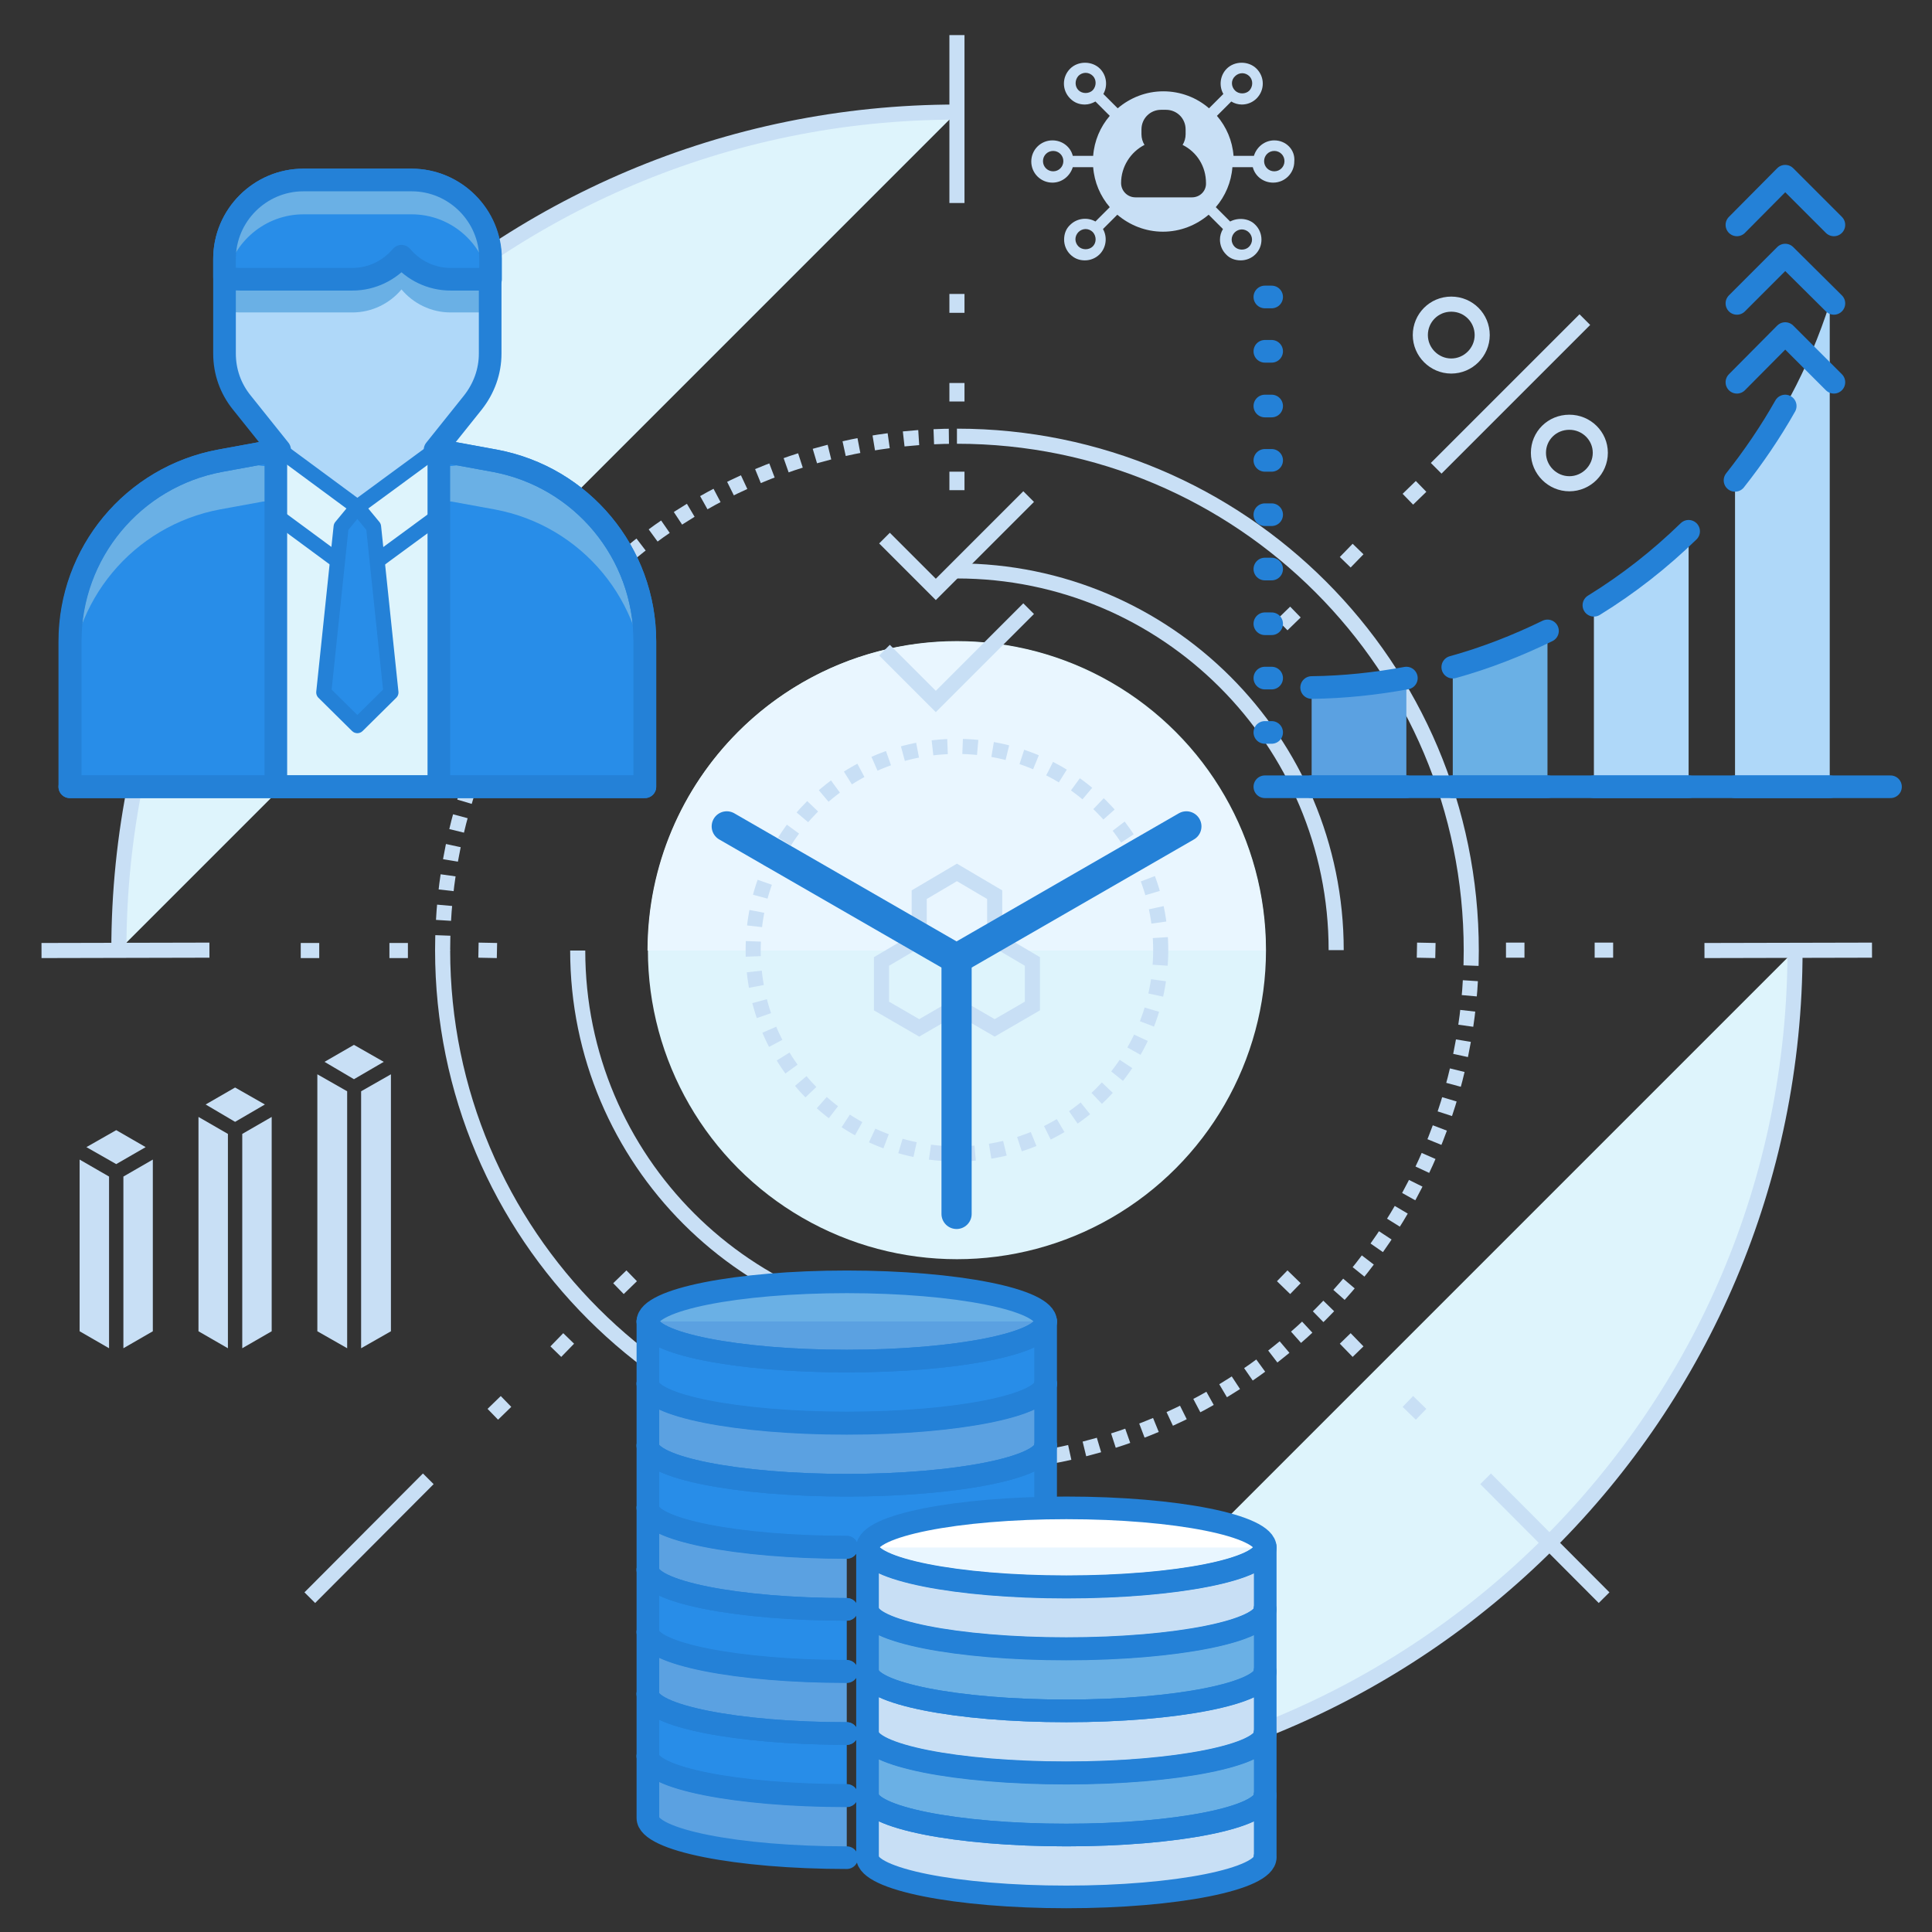 <?xml version="1.0" ?><!DOCTYPE svg  PUBLIC '-//W3C//DTD SVG 1.1//EN'  'http://www.w3.org/Graphics/SVG/1.1/DTD/svg11.dtd'><svg id="Layer_1" style="enable-background:new 0 0 512 512;" version="1.1" viewBox="0 0 512 512" xml:space="preserve" xmlns="http://www.w3.org/2000/svg" xmlns:xlink="http://www.w3.org/1999/xlink"><rect x="0" y="0" width="512" height="512" fill="#333333" stroke="none"/><style type="text/css">
	.st0{fill:none;stroke:#2481D7;stroke-width:8;stroke-linecap:round;stroke-linejoin:round;stroke-miterlimit:10;}
	.st1{fill:#DEF4FC;}
	.st2{fill:#AFD8F9;}
	.st3{fill:#5BA1E1;}
	.st4{fill:none;stroke:#2481D7;stroke-width:6;stroke-linecap:round;stroke-linejoin:round;stroke-miterlimit:10;}
	.st5{fill:#288DE8;}
	.st6{fill:#C8DFF5;}
	.st7{fill:#E9F6FF;}
	.st8{fill:none;stroke:#2481D7;stroke-width:4;stroke-linecap:round;stroke-linejoin:round;stroke-miterlimit:10;}
	.st9{fill:none;stroke:#2481D7;stroke-width:14;stroke-linejoin:round;stroke-miterlimit:10;}
	.st10{fill:none;stroke:#2481D7;stroke-width:14;stroke-linecap:square;stroke-linejoin:round;stroke-miterlimit:10;}
	.st11{fill:#6AB0E5;}
	.st12{fill:none;stroke:#C8DFF5;stroke-width:4;stroke-miterlimit:10;}
	.st13{fill:none;stroke:#C8DFF5;stroke-width:4;stroke-miterlimit:10;stroke-dasharray:3.969,3.969;}
	.st14{fill:none;stroke:#C8DFF5;stroke-width:4;stroke-miterlimit:10;stroke-dasharray:4.005,4.005;}
	.st15{fill:#2481D7;}
	.st16{fill:none;stroke:#C8DFF5;stroke-width:4;stroke-linecap:square;stroke-miterlimit:10;}
	.st17{fill:none;stroke:#C8DFF5;stroke-width:4;stroke-linecap:round;stroke-miterlimit:10;}
	.st18{fill:#FFFFFF;}
	.st19{fill:none;stroke:#C8DFF5;stroke-width:4;stroke-miterlimit:10;stroke-dasharray:4,4;}
	.st20{fill:none;stroke:#2481D7;stroke-width:8;stroke-linejoin:round;stroke-miterlimit:10;}
	.st21{fill:none;stroke:#C8DFF5;stroke-width:4;stroke-miterlimit:10;stroke-dasharray:4.02,4.02;}
	.st22{fill:none;stroke:#C8DFF5;stroke-width:4;stroke-miterlimit:10;stroke-dasharray:4.02,4.02;}
	.st23{fill:none;stroke:#C8DFF5;stroke-width:4;stroke-miterlimit:10;stroke-dasharray:3.912,3.912;}
	.st24{fill:none;stroke:#C8DFF5;stroke-width:4;stroke-miterlimit:10;stroke-dasharray:3.912,3.912;}
	.st25{fill:#AAD2F9;}
	.st26{fill:none;stroke:#C8DFF5;stroke-width:4;stroke-miterlimit:10;stroke-dasharray:4.053,4.053;}
	.st27{fill:none;stroke:#C8DFF5;stroke-width:4;stroke-miterlimit:10;stroke-dasharray:3.915,3.915;}
	.st28{fill:none;stroke:#C8DFF5;stroke-width:4;stroke-miterlimit:10;stroke-dasharray:3.675,3.675;}
	.st29{fill:none;stroke:#C8DFF5;stroke-width:4;stroke-miterlimit:10;stroke-dasharray:4.052,4.052;}
	.st30{fill:none;stroke:#C8DFF5;stroke-width:4;stroke-miterlimit:10;stroke-dasharray:3.915,3.915;}
	.st31{fill:none;stroke:#C8DFF5;stroke-width:4;stroke-miterlimit:10;stroke-dasharray:4.191,4.191;}
	.st32{fill:none;stroke:#2481D7;stroke-width:8;stroke-linecap:square;stroke-linejoin:round;stroke-miterlimit:10;}
	.st33{fill:none;stroke:#C8DFF5;stroke-width:4;stroke-miterlimit:10;stroke-dasharray:3.94,3.94;}
	.st34{fill:none;stroke:#C8DFF5;stroke-width:4;stroke-miterlimit:10;stroke-dasharray:3.94,3.94;}
	.st35{fill:none;stroke:#C8DFF5;stroke-width:4;stroke-miterlimit:10;stroke-dasharray:3.98,3.98;}
	.st36{fill:none;stroke:#2481D7;stroke-width:6;stroke-linejoin:round;stroke-miterlimit:10;}
	.st37{fill:none;stroke:#2481D7;stroke-width:6;stroke-linecap:square;stroke-linejoin:round;stroke-miterlimit:10;}
	.st38{fill:none;stroke:#C8DFF5;stroke-width:4;stroke-miterlimit:10;stroke-dasharray:3.991,3.991;}
	.st39{fill:none;stroke:#C8DFF5;stroke-width:4;stroke-miterlimit:10;stroke-dasharray:3.991,3.991;}
	.st40{fill:none;stroke:#C8DFF5;stroke-width:4;stroke-miterlimit:10;stroke-dasharray:4.023,4.023;}
	.st41{fill:none;stroke:#C8DFF5;stroke-width:4;stroke-miterlimit:10;stroke-dasharray:3.958,3.958;}
	.st42{fill:none;stroke:#C8DFF5;stroke-width:4;stroke-miterlimit:10;stroke-dasharray:3.958,3.958;}
	.st43{fill:none;stroke:#C8DFF5;stroke-width:4;stroke-miterlimit:10;stroke-dasharray:3.981,3.981;}
	.st44{fill:none;stroke:#C8DFF5;stroke-width:4;stroke-miterlimit:10;stroke-dasharray:3.981,3.981;}
	.st45{fill:none;stroke:#C8DFF5;stroke-width:4;stroke-miterlimit:10;stroke-dasharray:4.007,4.007;}
	.st46{fill:none;stroke:#C8DFF5;stroke-width:4;stroke-miterlimit:10;stroke-dasharray:4.008,4.008;}
	.st47{fill:none;stroke:#C8DFF5;stroke-width:4;stroke-miterlimit:10;stroke-dasharray:3.98,3.98;}
	.st48{fill:none;stroke:#C8DFF5;stroke-width:4;stroke-miterlimit:10;stroke-dasharray:4.014,4.014;}
	.st49{fill:none;stroke:#C8DFF5;stroke-width:4;stroke-miterlimit:10;stroke-dasharray:3.941,3.941;}
	.st50{fill:none;stroke:#C8DFF5;stroke-width:4;stroke-miterlimit:10;stroke-dasharray:3.999,3.999;}
	.st51{fill:none;stroke:#C8DFF5;stroke-width:4;stroke-miterlimit:10;stroke-dasharray:3.982,3.982;}
	.st52{fill:none;stroke:#C8DFF5;stroke-width:4;stroke-miterlimit:10;stroke-dasharray:3.991,3.991;}
</style><g><g><g><g><path class="st1" d="M475.7,251.8c0,122.7-99.5,222.1-222.1,222.1"/><path class="st1" d="M31.5,251.8c0-122.7,99.5-222.1,222.1-222.1"/></g><g><g><line class="st12" x1="253.6" x2="253.6" y1="9.3" y2="53.8"/><line class="st12" x1="253.6" x2="253.6" y1="77.9" y2="82.9"/><line class="st12" x1="253.6" x2="253.6" y1="101.5" y2="106.4"/><line class="st12" x1="253.6" x2="253.6" y1="125" y2="129.9"/></g><g><line class="st12" x1="253.6" x2="253.6" y1="494.4" y2="449.9"/><line class="st12" x1="253.6" x2="253.6" y1="425.8" y2="420.9"/><line class="st12" x1="253.6" x2="253.6" y1="402.2" y2="397.3"/><line class="st12" x1="253.6" x2="253.6" y1="378.7" y2="373.8"/></g></g><g><g><line class="st12" x1="376.6" x2="373.1" y1="128.9" y2="132.3"/><line class="st12" x1="359.9" x2="356.5" y1="145.5" y2="149"/><line class="st12" x1="343.3" x2="339.8" y1="162.2" y2="165.6"/></g><g><line class="st12" x1="82.1" x2="113.5" y1="423.4" y2="391.9"/><line class="st12" x1="130.6" x2="134.1" y1="374.8" y2="371.4"/><line class="st12" x1="147.3" x2="150.7" y1="358.2" y2="354.7"/><line class="st12" x1="163.9" x2="167.4" y1="341.5" y2="338.1"/></g></g><g><g><line class="st12" x1="496.1" x2="451.7" y1="251.8" y2="251.9"/><line class="st12" x1="427.5" x2="422.6" y1="251.8" y2="251.8"/><line class="st12" x1="404" x2="399.1" y1="251.8" y2="251.8"/><line class="st12" x1="380.4" x2="375.5" y1="251.9" y2="251.8"/></g><g><line class="st12" x1="11" x2="55.5" y1="251.9" y2="251.8"/><line class="st12" x1="79.7" x2="84.6" y1="251.9" y2="251.9"/><line class="st12" x1="103.2" x2="108.1" y1="251.9" y2="251.9"/><line class="st12" x1="126.8" x2="131.7" y1="251.8" y2="251.9"/></g></g><g><g><line class="st12" x1="425.1" x2="393.7" y1="423.4" y2="391.9"/><line class="st12" x1="376.6" x2="373.1" y1="374.8" y2="371.4"/><line class="st12" x1="359.9" x2="356.5" y1="358.2" y2="354.7"/><line class="st12" x1="343.3" x2="339.8" y1="341.5" y2="338.1"/></g><g><line class="st12" x1="82.1" x2="113.5" y1="80.3" y2="111.8"/><line class="st12" x1="130.6" x2="134.1" y1="128.9" y2="132.3"/><line class="st12" x1="147.3" x2="150.7" y1="145.5" y2="149"/><line class="st12" x1="163.9" x2="167.4" y1="162.2" y2="165.6"/></g></g><g><path class="st12" d="M475.7,251.8c0,122.7-99.5,222.1-222.1,222.1"/><path class="st12" d="M31.5,251.8c0-122.7,99.5-222.1,222.1-222.1"/></g><g><path class="st12" d="M253.6,352.4c-55.5,0-100.5-45-100.5-100.5"/><path class="st12" d="M253.6,151.3c55.5,0,100.5,45,100.5,100.5"/></g></g><circle class="st1" cx="253.6" cy="251.8" r="81.9"/><path class="st7" d="M171.6,251.9c0-45.3,36.7-81.9,81.9-81.9s81.9,36.7,81.9,81.9"/><g><polygon class="st12" points="243.6,237.1 253.6,231.2 263.6,237.1 263.6,248.9 253.6,254.8 243.6,248.9     "/><polygon class="st12" points="253.6,254.8 263.6,248.9 273.6,254.8 273.6,266.6 263.6,272.4 253.6,266.6     "/><polygon class="st12" points="233.6,254.8 243.6,248.9 253.6,254.8 253.6,266.6 243.6,272.4 233.6,266.6     "/></g><circle class="st19" cx="253.6" cy="251.8" r="54"/><g><path class="st19" d="M117.3,251.9c0-75.3,61-136.3,136.3-136.3"/><path class="st19" d="M389.9,251.9c0,75.3-61,136.3-136.3,136.3"/></g><g><path class="st12" d="M253.6,388.1c-75.3,0-136.3-61-136.3-136.3"/><path class="st12" d="M253.6,115.6c75.3,0,136.3,61,136.3,136.3"/></g><g><polyline class="st0" points="314.4,219 253.5,254.1 192.6,219     "/><line class="st0" x1="253.5" x2="253.5" y1="254.1" y2="321.7"/></g><g><g><g><ellipse class="st11" cx="224.4" cy="350.2" rx="52.7" ry="10.5"/><path class="st3" d="M171.7,350.2c0,5.8,23.6,10.5,52.7,10.5c29.1,0,52.7-4.7,52.7-10.5H171.7z"/><g><path class="st5" d="M224.4,360.7c-29.1,0-52.7-4.7-52.7-10.5v16.4c0,5.8,23.6,10.5,52.7,10.5c29.1,0,52.7-4.7,52.7-10.5         v-16.4C277.1,356,253.5,360.7,224.4,360.7z"/></g><g><path class="st3" d="M224.4,377.2c-29.1,0-52.7-4.7-52.7-10.5v16.4c0,5.8,23.6,10.5,52.7,10.5c29.1,0,52.7-4.7,52.7-10.5         v-16.4C277.1,372.5,253.5,377.2,224.4,377.2z"/></g><g><path class="st5" d="M277.1,399.5v-16.4c0,5.8-23.6,10.5-52.7,10.5c-29.1,0-52.7-4.7-52.7-10.5v16.4         c0,5.8,23.6,10.5,52.7,10.5"/></g><g><path class="st3" d="M224.4,410.1c-29.1,0-52.7-4.7-52.7-10.5V416c0,5.8,23.6,10.5,52.7,10.5"/></g><g><path class="st5" d="M224.4,426.5c-29.1,0-52.7-4.7-52.7-10.5v16.4c0,5.8,23.6,10.5,52.7,10.5"/></g><g><path class="st3" d="M224.4,443c-29.1,0-52.7-4.7-52.7-10.5v16.4c0,5.8,23.6,10.5,52.7,10.5"/></g><g><path class="st5" d="M224.4,459.4c-29.1,0-52.7-4.7-52.7-10.5v16.4c0,5.8,23.6,10.5,52.7,10.5"/></g><g><path class="st3" d="M224.4,475.9c-29.1,0-52.7-4.7-52.7-10.5v16.4c0,5.8,23.6,10.5,52.7,10.5"/></g></g><g><ellipse class="st18" cx="282.6" cy="410.1" rx="52.7" ry="10.5"/><path class="st7" d="M229.9,410.1c0,5.8,23.6,10.5,52.7,10.5c29.1,0,52.7-4.7,52.7-10.5H229.9z"/><g><path class="st6" d="M282.6,420.5c-29.1,0-52.7-4.7-52.7-10.5v16.4c0,5.8,23.6,10.5,52.7,10.5c29.1,0,52.7-4.7,52.7-10.5         v-16.4C335.2,415.9,311.7,420.5,282.6,420.5z"/></g><g><path class="st11" d="M282.6,437c-29.1,0-52.7-4.7-52.7-10.5v16.4c0,5.8,23.6,10.5,52.7,10.5c29.1,0,52.7-4.7,52.7-10.5         v-16.4C335.2,432.3,311.7,437,282.6,437z"/></g><g><path class="st6" d="M282.6,453.4c-29.1,0-52.7-4.7-52.7-10.5v16.4c0,5.8,23.6,10.5,52.7,10.5c29.1,0,52.7-4.7,52.7-10.5V443         C335.2,448.8,311.7,453.4,282.6,453.4z"/></g><g><path class="st11" d="M282.6,469.9c-29.1,0-52.7-4.7-52.7-10.5v16.4c0,5.8,23.6,10.5,52.7,10.5c29.1,0,52.7-4.7,52.7-10.5         v-16.4C335.2,465.2,311.7,469.9,282.6,469.9z"/></g><g><path class="st6" d="M282.6,486.3c-29.1,0-52.7-4.7-52.7-10.5v16.4c0,5.8,23.6,10.5,52.7,10.5c29.1,0,52.7-4.7,52.7-10.5         v-16.4C335.2,481.7,311.7,486.3,282.6,486.3z"/></g><g/></g></g><g><g><ellipse class="st4" cx="224.4" cy="350.2" rx="52.7" ry="10.5"/><g><polygon class="st4" points="171.7,350.2 171.7,350.2 171.7,350.2        "/><polygon class="st4" points="277.1,350.2 277.1,350.2 277.1,350.2        "/><path class="st4" d="M224.4,360.7c-29.1,0-52.7-4.7-52.7-10.5v16.4c0,5.8,23.6,10.5,52.7,10.5c29.1,0,52.7-4.7,52.7-10.5         v-16.4C277.1,356,253.5,360.7,224.4,360.7z"/></g><g><polygon class="st4" points="171.7,366.7 171.7,366.7 171.7,366.7        "/><polygon class="st4" points="277.1,366.7 277.1,366.7 277.1,366.7        "/><path class="st4" d="M224.4,377.2c-29.1,0-52.7-4.7-52.7-10.5v16.4c0,5.8,23.6,10.5,52.7,10.5c29.1,0,52.7-4.7,52.7-10.5         v-16.4C277.1,372.5,253.5,377.2,224.4,377.2z"/></g><g><polygon class="st4" points="171.7,383.1 171.7,383.1 171.7,383.1        "/><polygon class="st4" points="277.1,383.1 277.1,383.1 277.1,383.1        "/><path class="st4" d="M277.1,399.5v-16.4c0,5.8-23.6,10.5-52.7,10.5c-29.1,0-52.7-4.7-52.7-10.5v16.4         c0,5.8,23.6,10.5,52.7,10.5"/></g><g><polygon class="st4" points="171.7,399.6 171.7,399.6 171.7,399.6        "/><polygon class="st4" points="277.1,399.6 277.1,399.6 277.1,399.6        "/><path class="st4" d="M224.4,410.1c-29.1,0-52.7-4.7-52.7-10.5V416c0,5.8,23.6,10.5,52.7,10.5"/></g><g><polygon class="st4" points="171.7,416 171.7,416 171.7,416        "/><path class="st4" d="M224.4,426.5c-29.1,0-52.7-4.7-52.7-10.5v16.4c0,5.8,23.6,10.5,52.7,10.5"/></g><g><polygon class="st4" points="171.7,432.5 171.7,432.5 171.7,432.5        "/><path class="st4" d="M224.4,443c-29.1,0-52.7-4.7-52.7-10.5v16.4c0,5.8,23.6,10.5,52.7,10.5"/></g><g><polygon class="st4" points="171.7,448.9 171.7,448.9 171.7,448.9        "/><path class="st4" d="M224.4,459.4c-29.1,0-52.7-4.7-52.7-10.5v16.4c0,5.8,23.6,10.5,52.7,10.5"/></g><g><polygon class="st4" points="171.7,465.4 171.7,465.4 171.7,465.4        "/><path class="st4" d="M224.4,475.9c-29.1,0-52.7-4.7-52.7-10.5v16.4c0,5.8,23.6,10.5,52.7,10.5"/></g></g><g><ellipse class="st4" cx="282.6" cy="410.1" rx="52.7" ry="10.5"/><g><path class="st4" d="M229.9,410.1L229.9,410.1C229.9,410.1,229.9,410.1,229.9,410.1L229.9,410.1z"/><path class="st4" d="M335.2,410.1C335.2,410.1,335.2,410.1,335.2,410.1L335.2,410.1L335.2,410.1z"/><path class="st4" d="M282.6,420.5c-29.1,0-52.7-4.7-52.7-10.5v16.4c0,5.8,23.6,10.5,52.7,10.5c29.1,0,52.7-4.7,52.7-10.5         v-16.4C335.2,415.9,311.7,420.5,282.6,420.5z"/></g><g><polygon class="st4" points="229.9,426.5 229.9,426.5 229.9,426.5        "/><polygon class="st4" points="335.2,426.5 335.2,426.5 335.2,426.5        "/><path class="st4" d="M282.6,437c-29.1,0-52.7-4.7-52.7-10.5v16.4c0,5.8,23.6,10.5,52.7,10.5c29.1,0,52.7-4.7,52.7-10.5v-16.4         C335.2,432.3,311.7,437,282.6,437z"/></g><g><polygon class="st4" points="229.9,443 229.9,443 229.9,443        "/><polygon class="st4" points="335.2,443 335.2,443 335.2,443        "/><path class="st4" d="M282.6,453.4c-29.1,0-52.7-4.7-52.7-10.5v16.4c0,5.8,23.6,10.5,52.7,10.5c29.1,0,52.7-4.7,52.7-10.5V443         C335.2,448.8,311.7,453.4,282.6,453.4z"/></g><g><polygon class="st4" points="229.9,459.4 229.9,459.4 229.9,459.4        "/><polygon class="st4" points="335.2,459.4 335.2,459.4 335.2,459.4        "/><path class="st4" d="M282.6,469.9c-29.1,0-52.7-4.7-52.7-10.5v16.4c0,5.8,23.6,10.5,52.7,10.5c29.1,0,52.7-4.7,52.7-10.5         v-16.4C335.2,465.2,311.7,469.9,282.6,469.9z"/></g><g><polygon class="st4" points="229.9,475.9 229.9,475.9 229.9,475.9        "/><polygon class="st4" points="335.2,475.9 335.2,475.9 335.2,475.9        "/><path class="st4" d="M282.6,486.3c-29.1,0-52.7-4.7-52.7-10.5v16.4c0,5.8,23.6,10.5,52.7,10.5c29.1,0,52.7-4.7,52.7-10.5         v-16.4C335.2,481.7,311.7,486.3,282.6,486.3z"/></g><g><polygon class="st4" points="229.9,492.3 229.9,492.3 229.9,492.3        "/><polygon class="st4" points="335.2,492.3 335.2,492.3 335.2,492.3        "/></g></g></g></g><g><path class="st3" d="M347.6,182.2v26.4h25.1v-28.8C364.6,181.2,356.2,182.1,347.6,182.2z"/><path class="st2" d="M422.4,160.4v48.1h25.1v-67.7C439.9,148.2,431.5,154.8,422.4,160.4z"/><path class="st2" d="M459.8,127.3v81.3h25.1V80.4C479.4,97.6,470.9,113.5,459.8,127.3z"/><path class="st11" d="M385,176.8v31.7h25.1v-41.3C402.1,171.2,393.8,174.4,385,176.8z"/><line class="st4" x1="347.6" x2="372.7" y1="208.5" y2="208.5"/><path class="st4" d="M372.7,179.7c-8.2,1.5-16.5,2.4-25.1,2.5"/><line class="st4" x1="422.4" x2="447.5" y1="208.5" y2="208.5"/><path class="st4" d="M447.5,140.8c-7.6,7.4-16,14-25.1,19.6"/><path class="st4" d="M473.1,107.6c-3.9,6.9-8.4,13.5-13.3,19.7"/><line class="st4" x1="459.8" x2="484.9" y1="208.5" y2="208.5"/><line class="st4" x1="385" x2="410.1" y1="208.5" y2="208.5"/><path class="st4" d="M410.1,167.2c-8,3.9-16.4,7.2-25.1,9.6"/><line class="st4" x1="335.2" x2="501" y1="208.5" y2="208.5"/><line class="st4" x1="335.2" x2="337" y1="194.1" y2="194.1"/><line class="st4" x1="335.2" x2="337" y1="179.7" y2="179.7"/><line class="st4" x1="335.2" x2="337" y1="165.3" y2="165.3"/><line class="st4" x1="335.2" x2="337" y1="150.8" y2="150.8"/><line class="st4" x1="335.2" x2="337" y1="136.4" y2="136.4"/><line class="st4" x1="335.2" x2="337" y1="122" y2="122"/><line class="st4" x1="335.2" x2="337" y1="107.6" y2="107.6"/><line class="st4" x1="335.2" x2="337" y1="93.1" y2="93.1"/><line class="st4" x1="335.2" x2="337" y1="78.7" y2="78.7"/><polyline class="st4" points="460.3,101.3 473.1,88.4 486,101.3     "/><polyline class="st4" points="460.3,80.4 473.1,67.6 486,80.4     "/><polyline class="st4" points="460.3,59.6 473.1,46.7 486,59.6     "/></g><g><g><g><path class="st12" d="M392.8,88.8c0,4.5-3.7,8.2-8.2,8.2c-4.5,0-8.2-3.7-8.2-8.2c0-4.5,3.6-8.2,8.2-8.2        C389.2,80.6,392.8,84.3,392.8,88.8z"/></g><g><path class="st12" d="M424.1,120c0,4.5-3.7,8.2-8.2,8.2c-4.5,0-8.2-3.7-8.2-8.2c0-4.5,3.6-8.1,8.2-8.1        C420.4,111.9,424.1,115.5,424.1,120z"/></g></g><line class="st12" x1="380.6" x2="420" y1="124.1" y2="84.7"/></g><g><path class="st2" d="M18.5,208.5h152.4V170c0-23.5-16.7-43.6-39.8-47.9l-15.8-2.9l10-12.5c3-3.8,4.6-8.3,4.6-13V68.6      c0-11.5-9.4-20.9-20.9-20.9H80.4c-11.5,0-20.9,9.4-20.9,20.9v25.1c0,4.8,1.6,9.3,4.6,13l10,12.5l-15.7,2.9      c-23.1,4.3-39.8,24.4-39.8,47.9V208.5z"/></g><path class="st11" d="M59.5,82.3c1.3,0.3,2.7,0.5,4.1,0.5h29.8c5.2,0,9.9-2.4,13-6.1c3.1,3.7,7.8,6.1,13,6.1H130v-5.4     c0-11.5-9.4-20.9-20.9-20.9H80.4c-11.5,0-20.9,9.4-20.9,20.9V82.3z"/><path class="st5" d="M58.3,122.1c-23.1,4.3-39.8,24.4-39.8,47.9v38.5h152.4V170c0-23.5-16.7-43.6-39.8-47.9l-11.5,0.7H69.8     L58.3,122.1z"/><path class="st11" d="M131.1,122.1l-11.5,1.4H69.8l-11.5-1.4c-23.1,4.3-39.8,24.4-39.8,47.9v12.9c0-23.5,16.8-43.6,39.8-47.9     l11.5-2.1h49.8l11.5,2.1c23.1,4.3,39.8,24.4,39.8,47.9V170C170.9,146.6,154.2,126.4,131.1,122.1z"/><rect class="st1" height="86.8" width="43.2" x="73.1" y="121.8"/><polyline class="st4" points="116.3,119.2 116.3,208.5 73.1,208.5 73.1,119.2    "/><path class="st4" d="M69.8,120l-11.5,2.1c-23.1,4.3-39.8,24.4-39.8,47.9v38.5h152.4V170c0-23.5-16.7-43.6-39.8-47.9l-11.5-2.1"/><polygon class="st2" points="109.5,122.1 94.7,133.5 79.9,122.1 94.7,110.8    "/><g><path class="st4" d="M18.5,208.5h152.4V170c0-23.5-16.7-43.6-39.8-47.9l-15.8-2.9l10-12.5c3-3.8,4.6-8.3,4.6-13V68.6      c0-11.5-9.4-20.9-20.9-20.9H80.4c-11.5,0-20.9,9.4-20.9,20.9v25.1c0,4.8,1.6,9.3,4.6,13l10,12.5l-15.7,2.9      c-23.1,4.3-39.8,24.4-39.8,47.9V208.5z"/></g><path class="st5" d="M59.5,73.5c1.3,0.3,2.7,0.5,4.1,0.5h29.8c5.2,0,9.9-2.4,13-6.1c3.1,3.7,7.8,6.1,13,6.1H130v-5.4     c0-11.5-9.4-20.9-20.9-20.9H80.4c-11.5,0-20.9,9.4-20.9,20.9V73.5z"/><path class="st11" d="M109.1,47.7H80.4c-11.5,0-20.9,9.4-20.9,20.9v4.9c0.1,0,0.3,0.1,0.4,0.1c1.9-9.5,10.4-16.8,20.5-16.8h28.7     c10.2,0,18.8,7.4,20.5,17.2h0.3v-5.4C130,57,120.6,47.7,109.1,47.7z"/><path class="st4" d="M59.5,73.5c1.3,0.3,2.7,0.5,4.1,0.5h29.8c5.2,0,9.9-2.4,13-6.1c3.1,3.7,7.8,6.1,13,6.1H130v-5.4     c0-11.5-9.4-20.9-20.9-20.9H80.4c-11.5,0-20.9,9.4-20.9,20.9V73.5z"/><g><line class="st8" x1="94.7" x2="74.1" y1="134.4" y2="119.2"/><line class="st8" x1="94.7" x2="115.4" y1="134.4" y2="119.2"/></g><g><line class="st8" x1="94.7" x2="74.1" y1="152.5" y2="137.3"/><line class="st8" x1="94.7" x2="115.4" y1="152.5" y2="137.3"/></g><polygon class="st5" points="90.4,139.6 94.7,134.4 99,139.6 103.6,183.5 94.7,192.3 85.8,183.5    "/><polygon class="st8" points="90.4,139.6 94.7,134.4 99,139.6 103.6,183.5 94.7,192.3 85.8,183.5    "/><g><g><polyline class="st12" points="234.4,142.6 248,156.2 272.6,131.6      "/></g><g><polyline class="st12" points="234.4,172.3 248,185.9 272.6,161.3      "/></g></g><g><polygon class="st6" points="30.8,299.5 22.9,304 30.8,308.5 38.6,304     "/><polygon class="st6" points="32.7,357.3 40.5,352.8 40.5,307.3 32.7,311.8     "/><polygon class="st6" points="21.1,352.8 28.9,357.3 28.9,311.8 21.1,307.3     "/><polygon class="st6" points="52.6,352.8 60.4,357.3 60.4,300.5 52.6,296     "/><polygon class="st6" points="64.2,357.3 72,352.8 72,296 64.2,300.5     "/><polygon class="st6" points="62.3,288.2 54.5,292.7 62.3,297.3 70.2,292.7     "/><polygon class="st6" points="95.7,289.2 95.7,357.3 103.6,352.8 103.6,284.7     "/><polygon class="st6" points="93.8,276.9 86,281.4 93.8,286 101.7,281.4     "/><polygon class="st6" points="84.1,352.8 92,357.3 92,289.2 84.1,284.7     "/></g><path class="st6" d="M337.7,37.2c-2.6,0-4.7,1.8-5.4,4.1h-5.4c-0.3-4-1.9-7.7-4.4-10.6l3.8-3.8c0.8,0.5,1.8,0.8,2.8,0.8     c1.5,0,2.9-0.6,3.9-1.6c2.2-2.2,2.2-5.7,0-7.9c-2.1-2.1-5.8-2.1-7.9,0c-1.8,1.8-2.1,4.6-0.9,6.7l-3.8,3.8     c-3.2-2.8-7.5-4.5-12.1-4.5c-4.6,0-8.8,1.7-12.1,4.5l-3.8-3.8c1.2-2.1,0.9-4.9-0.9-6.7c-2.1-2.1-5.8-2.1-7.9,0     c-2.2,2.2-2.2,5.7,0,7.9c1.1,1.1,2.4,1.6,3.9,1.6c1,0,1.9-0.3,2.8-0.8l3.8,3.8c-2.5,2.9-4.1,6.6-4.4,10.6h-5.4     c-0.6-2.4-2.8-4.1-5.4-4.1c-3.1,0-5.6,2.5-5.6,5.6c0,3.1,2.5,5.6,5.6,5.6c2.6,0,4.7-1.8,5.4-4.1h5.4c0.3,4,1.9,7.7,4.4,10.6     l-3.8,3.8c-2.1-1.2-4.9-0.9-6.7,0.9c-1.1,1-1.6,2.4-1.6,3.9c0,1.5,0.6,2.9,1.6,3.9c1.1,1.1,2.4,1.6,3.9,1.6     c1.5,0,2.9-0.6,3.9-1.6c1.8-1.8,2.1-4.6,0.9-6.7l3.8-3.8c3.3,2.8,7.5,4.5,12.1,4.5c4.6,0,8.8-1.7,12.1-4.5l3.8,3.8     c-0.5,0.8-0.8,1.8-0.8,2.8c0,1.5,0.6,2.9,1.6,3.9c1,1.1,2.4,1.6,3.9,1.6c1.5,0,2.9-0.6,3.9-1.6c1.1-1.1,1.6-2.5,1.6-3.9     c0-1.5-0.6-2.9-1.6-3.9c-1.7-1.8-4.6-2-6.7-0.9l-3.8-3.8c2.5-2.9,4.1-6.6,4.4-10.6h5.4c0.6,2.4,2.8,4.1,5.4,4.1     c3.1,0,5.6-2.5,5.6-5.6C343.3,39.7,340.8,37.2,337.7,37.2z M327.3,20.2c0.5-0.5,1.2-0.8,1.9-0.8c0.7,0,1.4,0.3,1.9,0.8     c1,1,1,2.7,0,3.8c-1,1-2.8,1-3.8,0C326.2,22.9,326.2,21.2,327.3,20.2z M285.8,23.9c-1-1-1-2.7,0-3.8c0.5-0.5,1.2-0.8,1.9-0.8     c0.7,0,1.4,0.3,1.9,0.8c1,1,1,2.7,0,3.8C288.6,24.9,286.8,24.9,285.8,23.9z M279.1,45.4c-1.5,0-2.7-1.2-2.7-2.7     c0-1.5,1.2-2.7,2.7-2.7c1.5,0,2.7,1.2,2.7,2.7C281.8,44.2,280.6,45.4,279.1,45.4z M289.6,65.3c-1,1-2.8,1-3.8,0     c-0.5-0.5-0.8-1.2-0.8-1.9c0-0.7,0.3-1.4,0.8-1.9c0.5-0.5,1.2-0.8,1.9-0.8c0.7,0,1.4,0.3,1.9,0.8     C290.6,62.6,290.6,64.3,289.6,65.3z M315.9,52.3h-15c-2.1,0-3.8-1.7-3.8-3.8c0-4.3,2.5-8.2,6.2-10.1c-0.5-0.8-0.8-1.8-0.8-2.8     v-1.3c0-2.9,2.3-5.2,5.2-5.2h1.3c2.9,0,5.2,2.3,5.2,5.2v1.3c0,1-0.3,2-0.8,2.8c3.8,1.9,6.2,5.7,6.2,10.1     C319.7,50.6,318,52.3,315.9,52.3z M331,61.6c0.5,0.5,0.8,1.2,0.8,1.9c0,0.7-0.3,1.4-0.8,1.9c-1,1-2.8,1-3.8,0     c-0.5-0.5-0.8-1.2-0.8-1.9c0-0.7,0.3-1.4,0.8-1.9c0.5-0.5,1.2-0.8,1.9-0.8C329.8,60.8,330.5,61.1,331,61.6z M337.7,45.4     c-1.5,0-2.7-1.2-2.7-2.7c0-1.5,1.2-2.7,2.7-2.7c1.5,0,2.7,1.2,2.7,2.7C340.4,44.2,339.2,45.4,337.7,45.4z"/></g></g></svg>